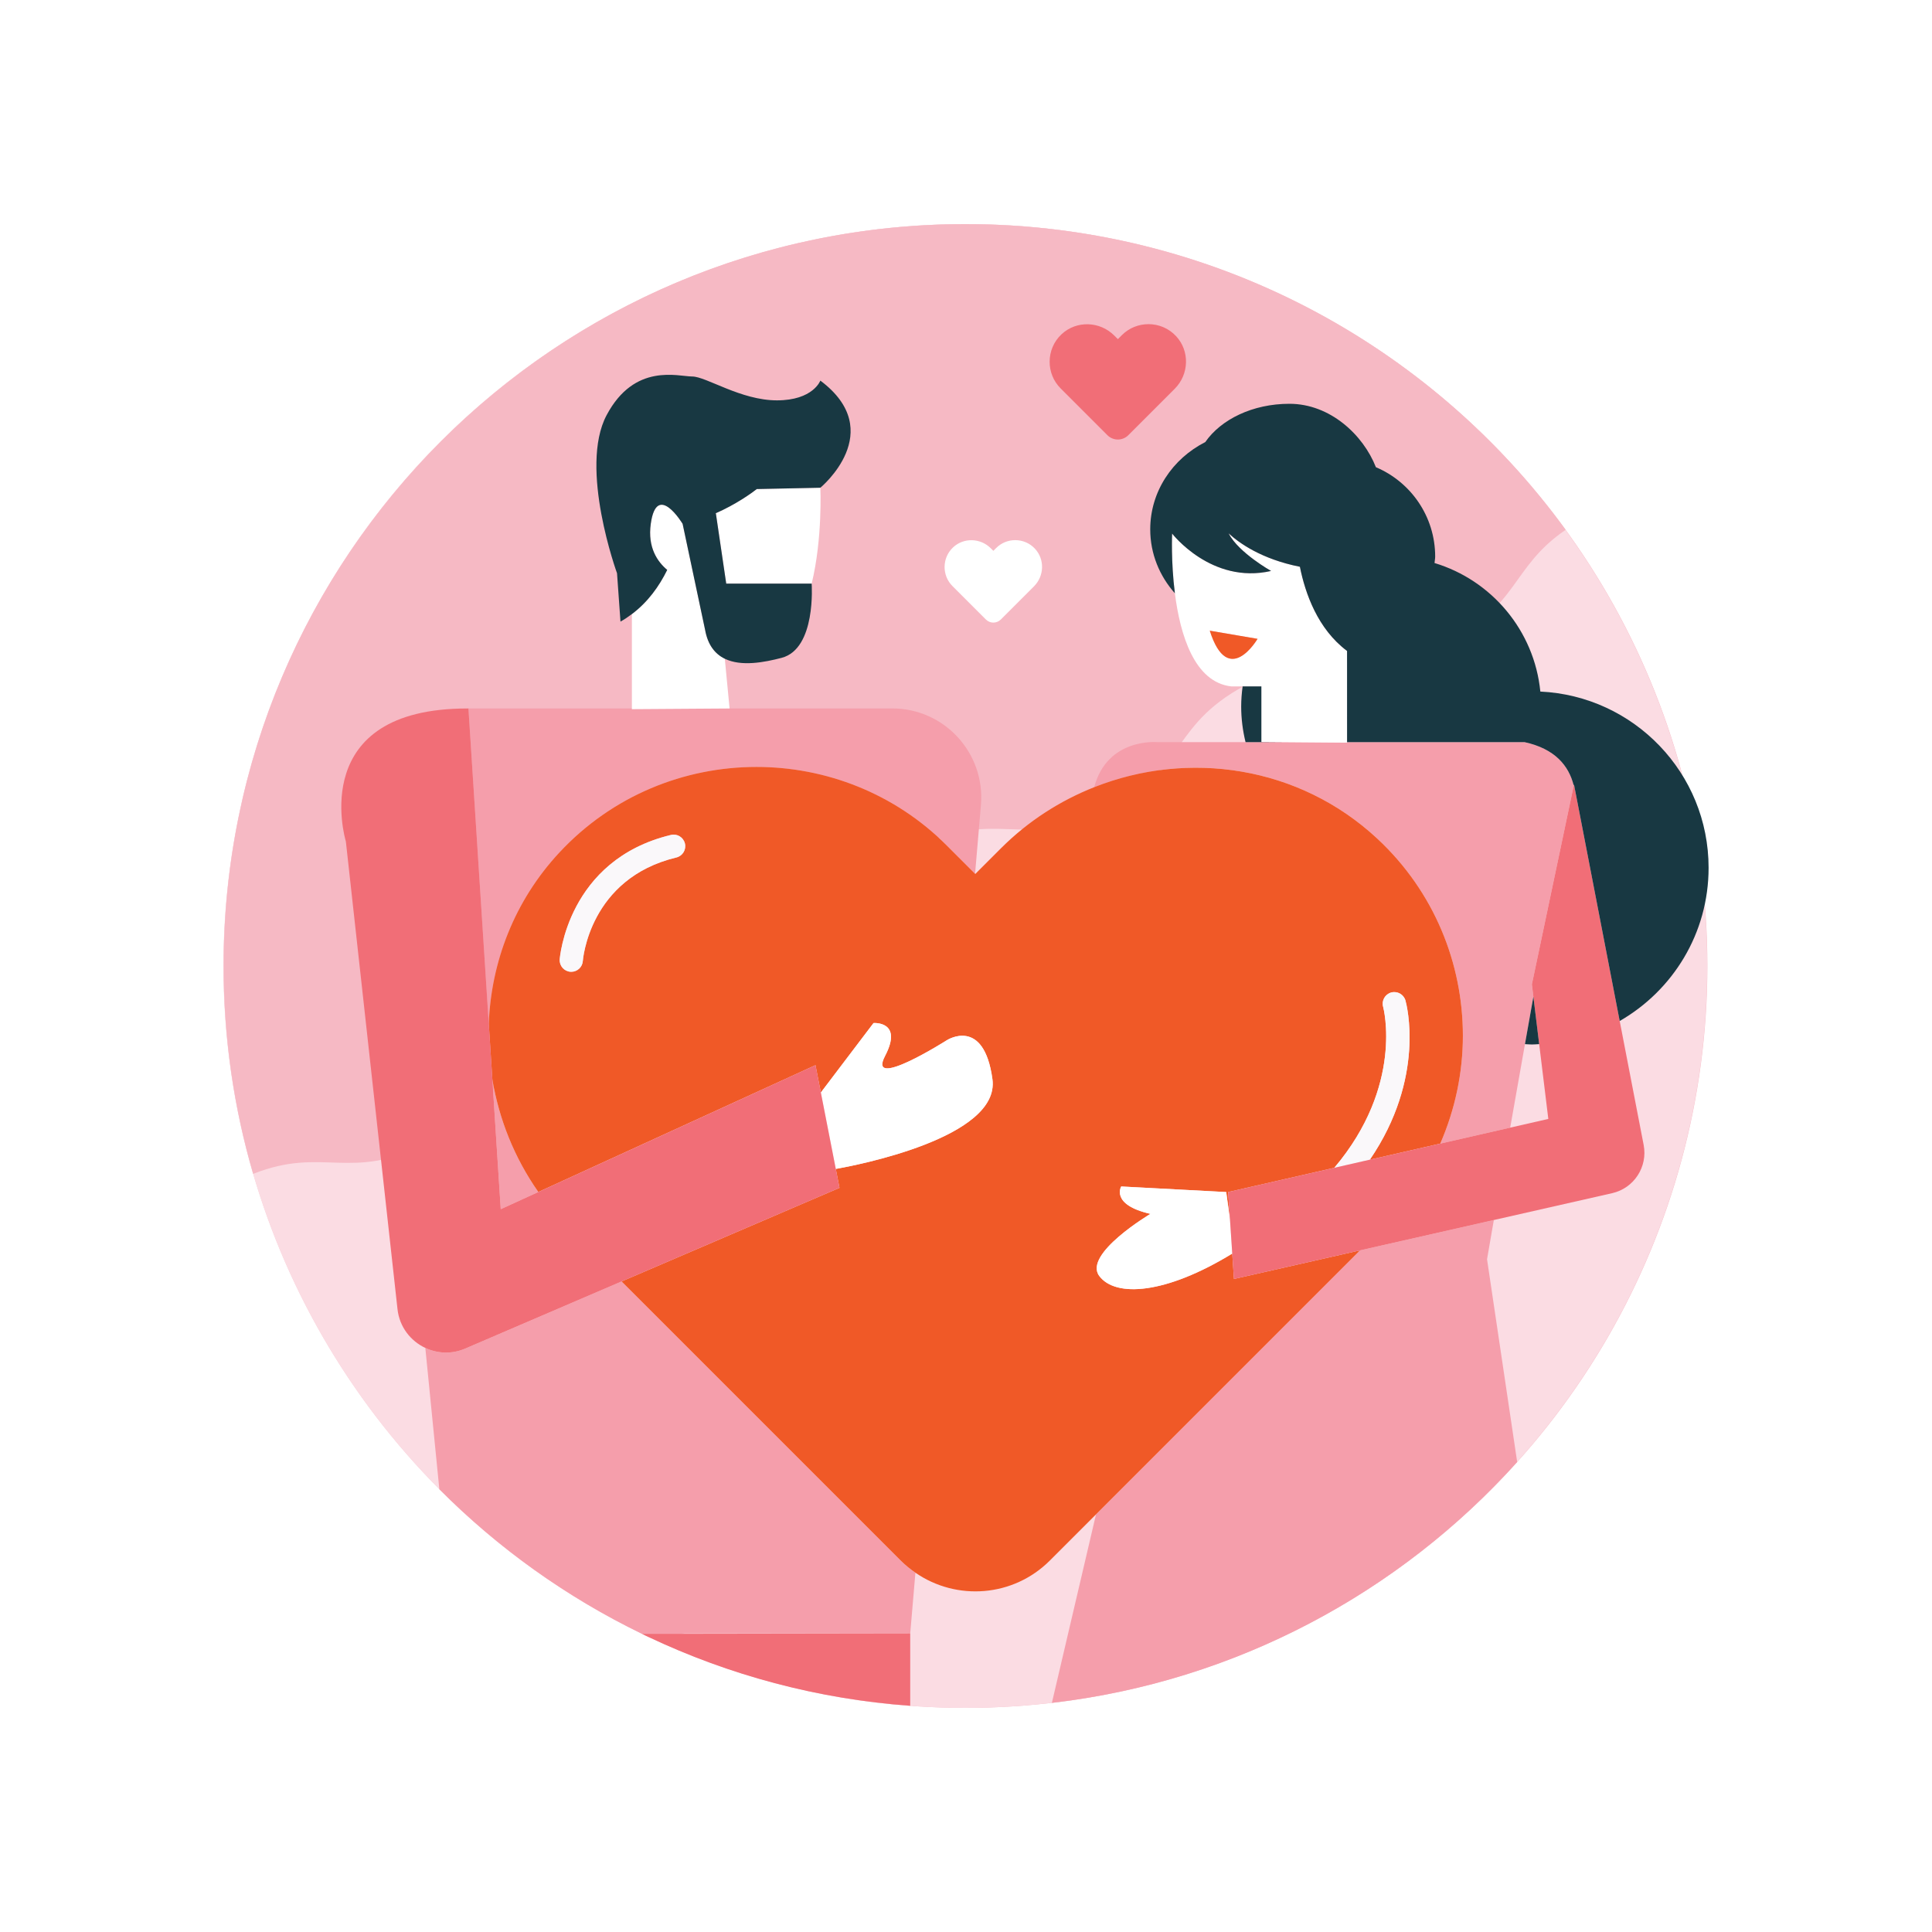 <?xml version="1.0" encoding="utf-8"?>
<!-- Generator: Adobe Illustrator 27.5.0, SVG Export Plug-In . SVG Version: 6.00 Build 0)  -->
<svg version="1.1" id="Layer_1" xmlns="http://www.w3.org/2000/svg" xmlns:xlink="http://www.w3.org/1999/xlink" x="0px" y="0px"
	 viewBox="0 0 500 500" style="enable-background:new 0 0 500 500;" xml:space="preserve">
<rect style="fill:#FFFFFF;" width="500" height="500"/>
<g>
	<g>
		<g>
			<g>
				<circle style="fill:#F6B9C4;" cx="249.87" cy="250" r="192"/>
			</g>
		</g>
		<g>
			<g>
				<g>
					<circle style="fill:#FBDCE3;" cx="249.816" cy="250" r="192"/>
				</g>
			</g>
		</g>
	</g>
	<g>
		<g>
			<g>
				<g>
					<g>
						<path style="fill:#F6B9C4;" d="M405.198,137.112c-14.231,9.685-12.027,19.93-31.357,29.437
							c-21.926,10.783-27.71-0.952-49.636,9.83c-21.926,10.783-16.174,22.518-38.1,33.3c-21.926,10.783-27.679-0.952-49.598,9.83
							c-21.926,10.783-16.182,22.518-38.1,33.3c-21.926,10.783-27.679-0.945-49.636,9.838c-21.926,10.783-16.143,22.51-38.07,33.293
							c-20.383,10.007-26.826,0.622-45.189,7.857C60.535,286.733,57.87,268.678,57.87,250c0-106.038,85.962-192,192-192
							C313.721,58,370.292,89.165,405.198,137.112z"/>
					</g>
				</g>
			</g>
		</g>
	</g>
	<path style="fill:none;" d="M394.658,270.221l-0.005,0.029l-3.816,21.583l9.866-2.253l-2.366-19.362
		c-0.627,0.025-1.243,0.095-1.877,0.095C395.852,270.312,395.261,270.245,394.658,270.221z"/>
	<path style="fill:none;" d="M176.103,422.83l59.46-0.09h-58.26C176.913,422.77,176.493,422.8,176.103,422.83z"/>
	<path style="fill:#F16E77;" d="M290.335,86.734l-1.033,1.033l-0.932-0.932c-3.726-3.726-9.772-3.936-13.628-0.346
		c-2.066,1.923-3.098,4.528-3.098,7.137c0,2.496,0.947,4.996,2.843,6.89l1.033,1.033l11.081,11.081c1.492,1.492,3.91,1.492,5.402,0
		l11.081-11.081l0.932-0.932c3.726-3.726,3.937-9.772,0.346-13.628c-1.923-2.066-4.528-3.098-7.137-3.098
		C294.729,83.891,292.229,84.838,290.335,86.734z"/>
	<path style="fill:#FFFFFF;" d="M257.817,141.818l-0.738,0.738l-0.666-0.666c-2.663-2.663-6.984-2.814-9.741-0.247
		c-1.476,1.374-2.214,3.236-2.214,5.101c0,1.784,0.677,3.571,2.032,4.925l0.738,0.738l7.92,7.92c1.066,1.066,2.795,1.066,3.861,0
		l7.92-7.92l0.666-0.666c2.663-2.663,2.814-6.984,0.247-9.741c-1.374-1.477-3.237-2.214-5.101-2.214
		C260.958,139.786,259.171,140.463,257.817,141.818z"/>
	<path style="fill:#F59EAB;" d="M356.457,217.051c14.762,13.743,22.136,32.361,22.136,51.005c0,9.524-1.992,19.033-5.853,27.909
		l18.097-4.132l3.816-21.583l0.005-0.029l2.18-12.28l-0.39-3.19l10.831-51.446c-1.272-5.157-4.873-9.522-12.716-11.235H348.62v0.123
		l-15.566-0.123h-10.706h-22.765c0,0-12.986-1.283-16.406,11.658C307.536,194.068,336.211,198.202,356.457,217.051z"/>
	<path style="fill:#F59EAB;" d="M350.894,324.676l-67.248,67.248l-11.422,48.786c47.64-5.52,89.97-28.5,120.42-62.34l-7.8-52.47
		l1.26-7.29l0.507-2.87l-34.639,7.858L350.894,324.676z"/>
	<path style="fill:#FFFFFF;" d="M326.442,192.018l6.612,0.052l15.566,0.123v-0.123l-0.004-23.604
		c-7.63-5.701-10.841-14.974-12.204-21.784c-9.964-1.977-15.764-6.182-18.388-8.594h-0.039c2.608,4.985,10.975,9.677,10.975,9.677
		c-15.451,3.527-25.615-9.677-25.615-9.677s-0.335,7.195,0.713,15.452c1.352,10.652,5.007,23.073,14.657,24.105h2.872h4.854V192.018
		z M325.453,165.332c0,0-7.586,12.958-12.366-2.112L325.453,165.332z"/>
	<path style="fill:#F05927;" d="M325.453,165.332l-12.366-2.112C317.867,178.29,325.453,165.332,325.453,165.332z"/>
	<path style="fill:#F59EAB;" d="M160.869,331.634l-40.475,17.382c-3.506,1.506-7.213,1.282-10.32-0.175l3.63,36.579
		c15.18,15.24,32.88,27.93,52.41,37.41h0.03h9.96c0.39-0.03,0.81-0.06,1.2-0.09h58.26l1.346-15.725
		c-1.337-0.924-2.62-1.96-3.81-3.15L160.869,331.634z"/>
	<path style="fill:#F59EAB;" d="M126.494,264.935c0.618-15.986,6.606-31.772,18.283-44.314
		c13.743-14.762,32.361-22.136,51.006-22.136c17.839,0,35.702,6.769,49.24,20.319l7.325,7.325l1.516-17.798
		c1.14-13.44-9.45-24.99-22.95-24.99h-42.098l0.001,0.008l-25.282,0.173v-0.181h-42.301c-0.096,0-0.188,0.014-0.284,0.015
		c0.097,0,0.183-0.006,0.28-0.006L126.494,264.935z"/>
	<path style="fill:#F59EAB;" d="M89.492,217.706c0.001,0.015,0,0.029,0.001,0.044l0.035,0.208l-0.023-0.207
		C89.505,217.752,89.496,217.72,89.492,217.706z"/>
	<path style="fill:#F59EAB;" d="M139.319,308.488c-6.213-8.86-10.178-18.842-11.895-29.141l2.168,33.592L139.319,308.488z"/>
	<path style="fill:#FFFFFF;" d="M185.046,132.911l0.219-0.069l2.683,18.192h22.109l0.001,0.009c2.858-11.696,2.25-24.82,2.25-24.82
		l-16.447,0.342C194.586,127.561,190.497,130.544,185.046,132.911z"/>
	<path style="fill:#FFFFFF;" d="M188.816,183.348l-0.001-0.008l-1.237-12.862c-2.492-1.214-4.411-3.519-5.117-7.573l-0.002,0.005
		l-5.798-27.345l0,0c-0.002-0.002-6.695-11.106-8.242,0c-0.855,6.138,1.752,9.835,4.255,11.923
		c-2.076,4.237-5.001,8.32-9.141,11.432v24.419v0.181L188.816,183.348z"/>
	<path style="fill:#F16E77;" d="M166.143,422.83c0.54,0.3,1.11,0.57,1.68,0.84h0.03c20.79,9.84,43.65,16.05,67.71,17.79v-18.72
		l-59.46,0.09H166.143z"/>
	<path style="fill:#F05927;" d="M351.971,323.598L319.343,331l-0.439-6.579c-17.204,10.535-30.204,11.414-34.411,5.804
		c-4.255-5.674,13.238-16.075,13.238-16.075c-10.401-2.364-7.565-7.092-7.565-7.092l27.177,1.441l0.973,7.098l-0.473-7.098
		l27.471-6.273c18.036-21.311,12.708-41.429,12.64-41.663c-0.448-1.594,0.48-3.252,2.074-3.703c1.6-0.442,3.252,0.483,3.703,2.074
		c0.281,1.001,5.306,19.926-9.214,41.19l18.222-4.161c3.861-8.876,5.853-18.385,5.853-27.909c0-18.644-7.374-37.262-22.136-51.005
		c-20.247-18.849-48.921-22.983-73.28-13.323c-8.799,3.49-17.05,8.731-24.116,15.797l-6.659,6.659l-0.055-0.055l-7.325-7.325
		c-13.538-13.55-31.401-20.319-49.24-20.319c-18.645,0-37.263,7.374-51.006,22.136c-11.677,12.543-17.665,28.328-18.283,44.314
		l0.93,14.411c1.717,10.299,5.682,20.281,11.895,29.141l71.73-32.825l1.385,7.081l13.637-17.983c0,0,7.739-0.572,2.978,8.528
		c-4.761,9.099,15.997-4.082,15.997-4.082s9.58-6.187,11.795,10.086c2.073,15.231-35.693,22.374-40.538,23.227l0.958,4.898
		l-56.392,24.218l72.23,72.23c1.19,1.19,2.473,2.226,3.81,3.15c10.638,7.357,25.326,6.321,34.797-3.15l11.94-11.94l67.248-67.248
		L351.971,323.598z M175.042,221.916c-22.585,5.421-24.19,26.562-24.205,26.774c-0.103,1.589-1.421,2.81-2.991,2.81
		c-0.064,0-0.129-0.001-0.193-0.006c-1.655-0.105-2.909-1.532-2.804-3.184c0.018-0.258,1.951-25.786,28.793-32.227
		c1.608-0.387,3.231,0.607,3.618,2.216C177.647,219.911,176.654,221.529,175.042,221.916z"/>
	<path style="fill:#FFFFFF;" d="M256.841,279.292c-2.215-16.273-11.795-10.086-11.795-10.086s-20.758,13.182-15.997,4.082
		c4.761-9.099-2.978-8.528-2.978-8.528l-13.637,17.983l3.869,19.775C221.148,301.666,258.914,294.523,256.841,279.292z"/>
	<path style="fill:#F16E77;" d="M120.394,349.016l40.475-17.382l56.392-24.218l-0.958-4.898l-3.869-19.775l-1.385-7.081
		l-71.73,32.825l-9.727,4.451l-2.168-33.592l-0.93-14.411l-5.265-81.586c-0.097,0-0.183,0.006-0.28,0.006
		c-41.358-0.013-31.745,33.381-31.457,34.351c0.004,0.014,0.014,0.046,0.014,0.046l0.023,0.207l13.343,120.847
		c0.511,4.631,3.409,8.255,7.202,10.035C113.181,350.298,116.888,350.522,120.394,349.016z"/>
	<path style="fill:#FAF8FA;" d="M173.642,216.083c-26.842,6.441-28.775,31.969-28.793,32.227c-0.105,1.652,1.148,3.079,2.804,3.184
		c0.064,0.004,0.129,0.006,0.193,0.006c1.57,0,2.889-1.22,2.991-2.81c0.015-0.212,1.62-21.353,24.205-26.774
		c1.611-0.387,2.605-2.005,2.218-3.617C176.873,216.689,175.25,215.696,173.642,216.083z"/>
	<path style="fill:#FAF8FA;" d="M363.732,258.935c-0.451-1.591-2.104-2.517-3.703-2.074c-1.594,0.451-2.522,2.109-2.074,3.703
		c0.068,0.233,5.396,20.352-12.64,41.663l9.203-2.102C369.038,278.862,364.013,259.936,363.732,258.935z"/>
	<path style="fill:#FFFFFF;" d="M290.167,307.059c0,0-2.837,4.728,7.565,7.092c0,0-17.493,10.401-13.238,16.075
		c4.208,5.61,17.207,4.731,34.411-5.804l-0.588-8.823l-0.973-7.098L290.167,307.059z"/>
	<path style="fill:#F16E77;" d="M407.279,203.305l-10.831,51.446l0.39,3.19l1.5,12.276l2.366,19.362l-9.866,2.253l-18.097,4.132
		l-18.222,4.161l-9.203,2.102l-27.471,6.273l0.473,7.098l0.588,8.823l0.439,6.579l32.628-7.402l34.639-7.858l30.616-6.945
		c5.639-1.279,9.246-6.803,8.149-12.481l-6.199-32.08L407.343,203L407.279,203.305z"/>
	<path style="fill:#183842;" d="M396.838,257.942l-2.18,12.28c0.603,0.024,1.194,0.091,1.802,0.091c0.634,0,1.25-0.069,1.877-0.095
		L396.838,257.942z"/>
	<path style="fill:#183842;" d="M326.442,192.018v-14.373h-4.854c-0.229,1.705-0.369,3.439-0.369,5.207
		c0,3.181,0.406,6.262,1.129,9.219h10.706L326.442,192.018z"/>
	<path style="fill:#183842;" d="M398.639,178.975c-1.568-15.806-12.621-28.81-27.385-33.267c0.038-0.561,0.168-1.094,0.168-1.664
		c0-10.402-6.328-19.326-15.344-23.133c-3.269-8.338-11.825-16.411-22.378-16.411c-9.493,0-17.708,4.03-21.778,9.912
		c-8.469,4.296-14.242,12.794-14.242,22.587c0,6.312,2.408,12.08,6.379,16.54c-1.048-8.258-0.713-15.452-0.713-15.452
		s10.164,13.204,25.615,9.677c0,0-8.367-4.692-10.975-9.677h0.039c2.624,2.412,8.424,6.617,18.388,8.594
		c1.362,6.81,4.574,16.083,12.204,21.784l0.004,23.604h45.943c7.843,1.713,11.443,6.078,12.716,11.235l0.064-0.305l11.833,61.235
		c13.736-7.888,23.008-22.67,23.008-39.645C442.184,200.072,422.873,180.12,398.639,178.975z"/>
	<path style="fill:#183842;" d="M212.307,98.501c0,0-1.866,5.111-11.236,5.111c-9.37,0-18.315-6.176-21.935-6.176
		c-3.62,0-14.907-3.621-22.148,10.009c-7.24,13.63,2.698,40.909,2.698,40.909l0,0l0.894,12.519c1.057-0.589,2.025-1.254,2.953-1.951
		c4.14-3.112,7.064-7.195,9.141-11.432c-2.503-2.088-5.11-5.786-4.255-11.923c1.547-11.106,8.24-0.002,8.242,0l5.798,27.345
		l0.002-0.005c0.706,4.053,2.625,6.359,5.117,7.573c4.264,2.077,10.215,0.939,14.699-0.231c8.992-2.346,7.786-19.106,7.779-19.204
		l-0.001-0.009h-22.109l-2.683-18.192l-0.219,0.069c5.451-2.368,9.54-5.35,10.815-6.346l16.447-0.342
		C212.307,126.223,229.932,111.704,212.307,98.501z"/>
</g>
</svg>
